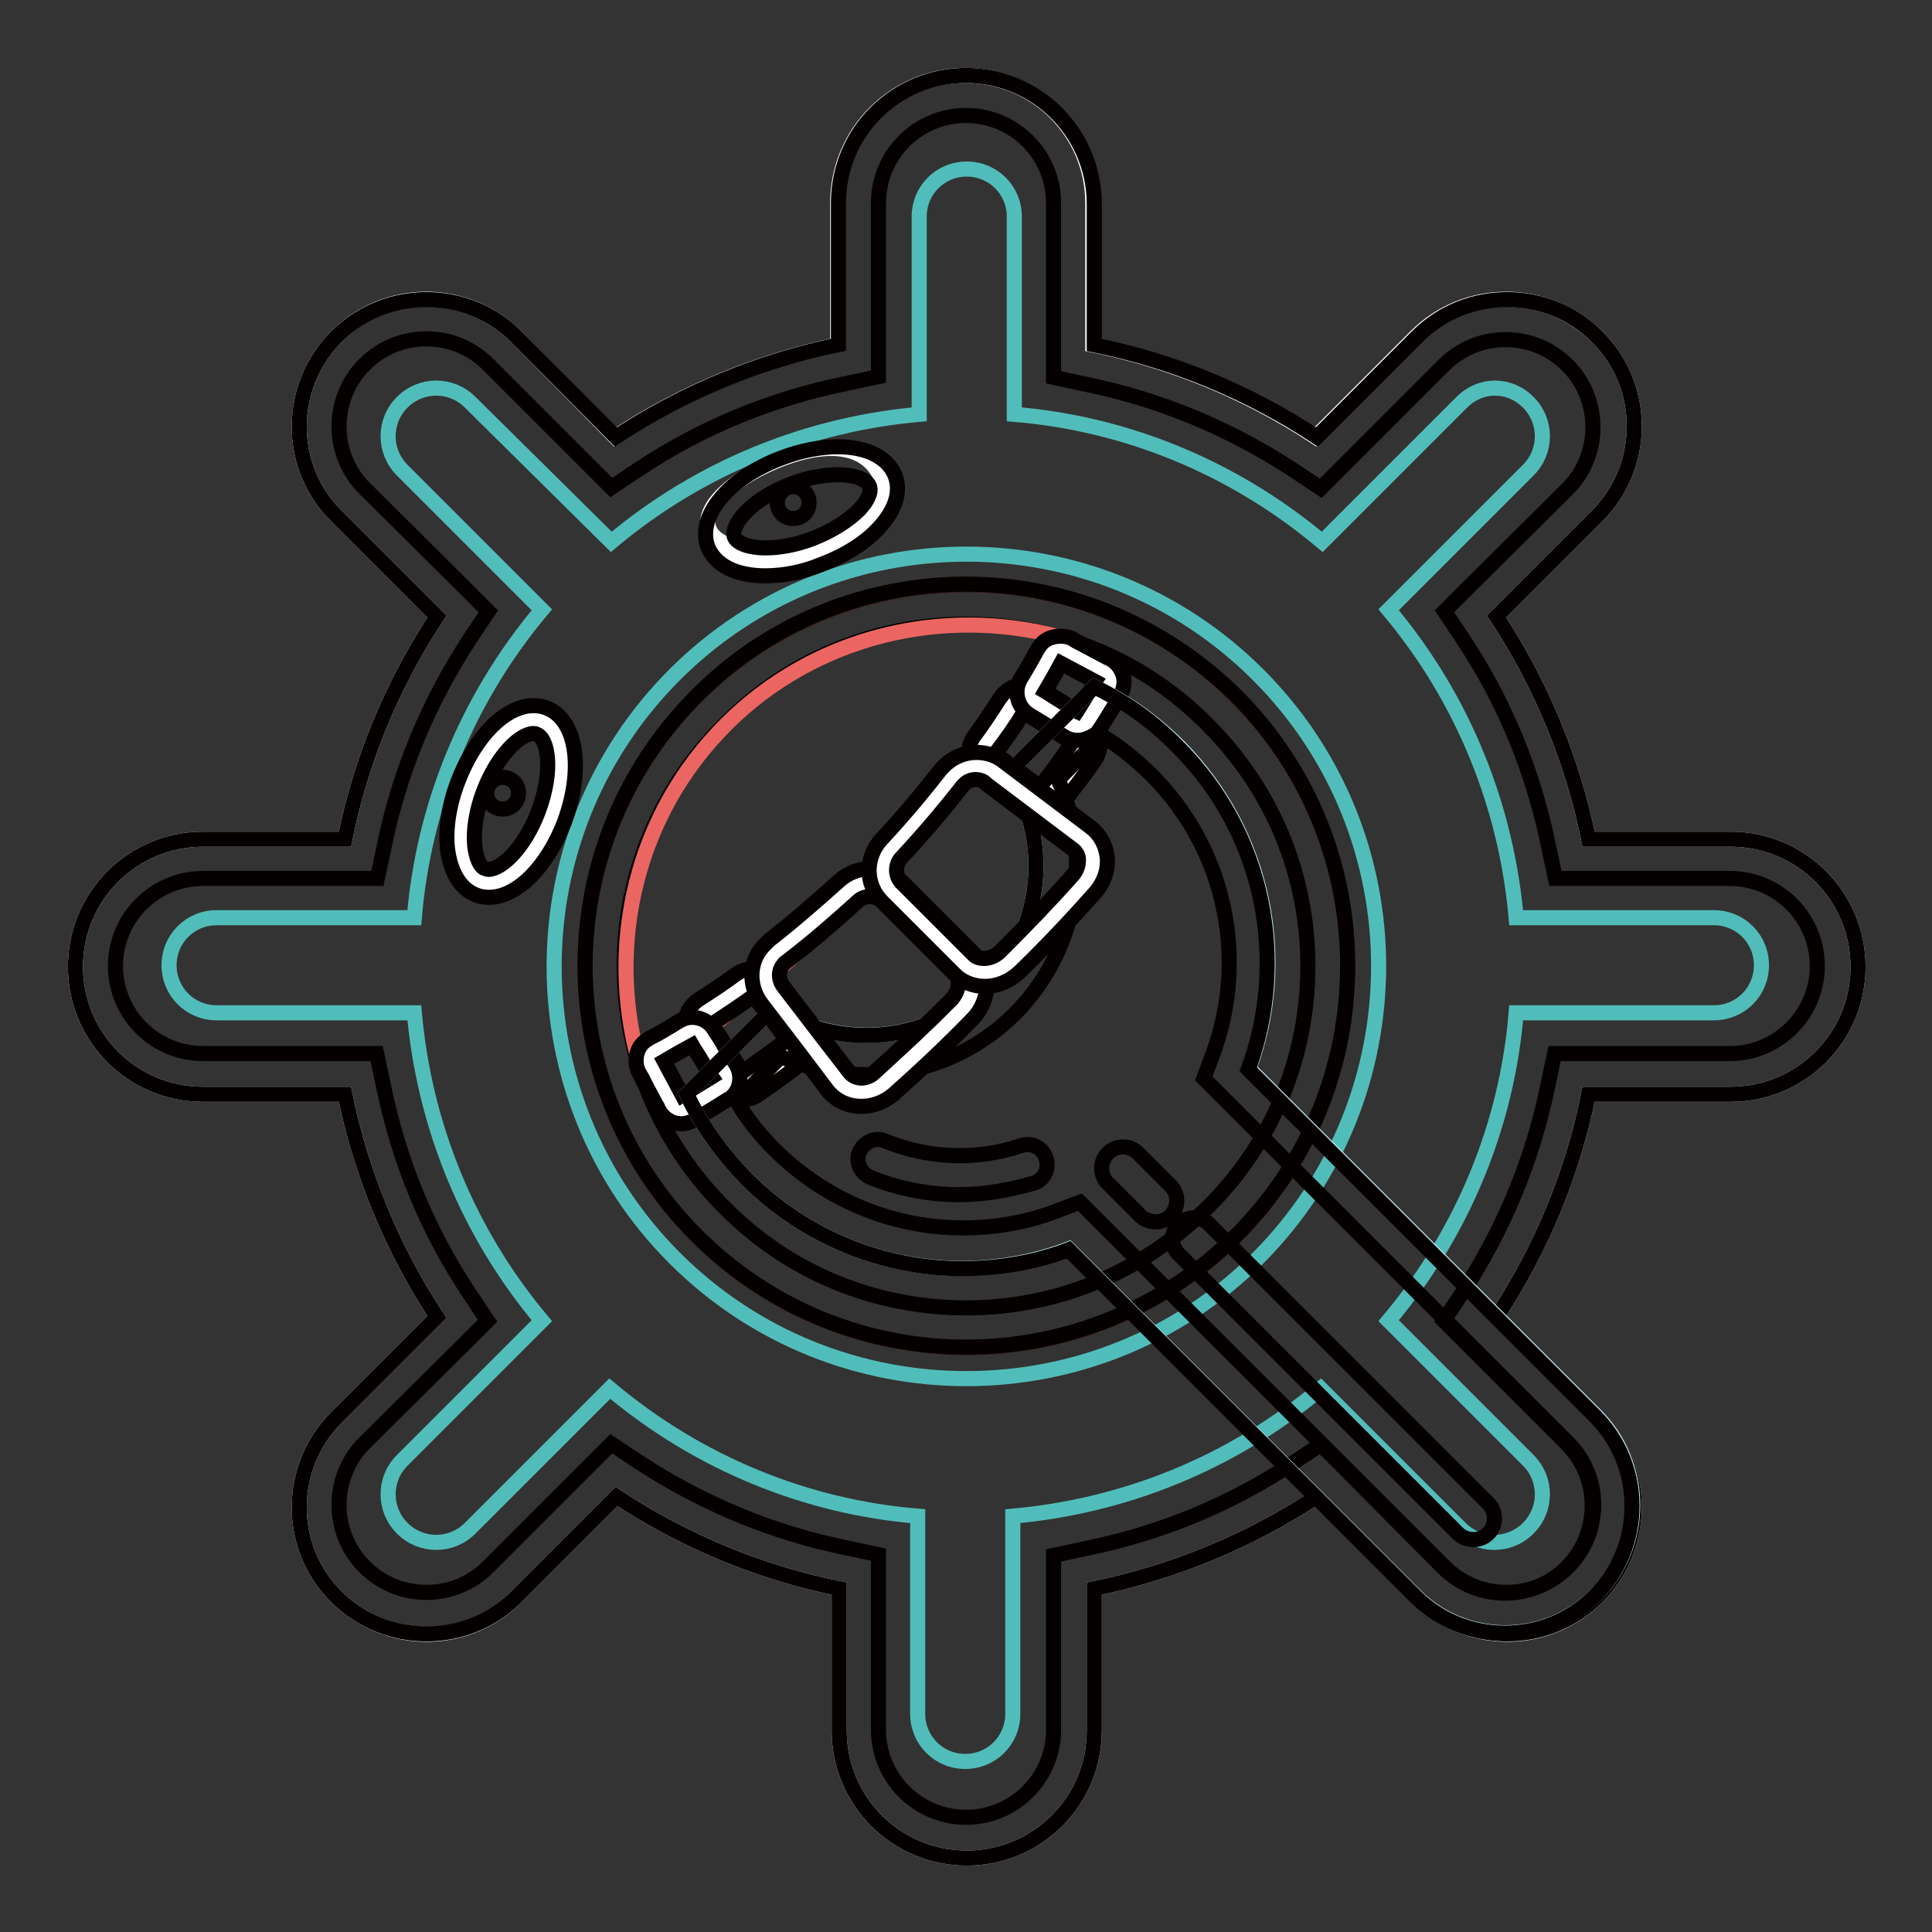 <?xml version="1.0" encoding="utf-8"?>
<!-- Svg Vector Icons : http://www.onlinewebfonts.com/icon -->
<!DOCTYPE svg PUBLIC "-//W3C//DTD SVG 1.1//EN" "http://www.w3.org/Graphics/SVG/1.1/DTD/svg11.dtd">
<svg version="1.1" xmlns="http://www.w3.org/2000/svg" xmlns:xlink="http://www.w3.org/1999/xlink" x="0px" y="0px" viewBox="0 0 256 256" enable-background="new 0 0 256 256" xml:space="preserve">
<rect x="0" y="0" width="256" height="256" fill="#333333" stroke="none"/>
<g> <path stroke-width="2" fill-opacity="0" stroke="#ffffff"  d="M187.6,44.6l-13.3,13.3c-9.1-6-19.1-10.1-29.5-12.2V26.9c0-9.3-7.5-16.9-16.9-16.9 c-9.3,0-16.9,7.5-16.9,16.9v18.8c-10.3,2.1-20.4,6.2-29.5,12.2L68.4,44.6c-6.6-6.6-17.3-6.6-23.8,0c-6.6,6.6-6.6,17.3,0,23.8 l13.3,13.3c-6,9.1-10.1,19.1-12.2,29.5H26.9c-9.3,0-16.9,7.5-16.9,16.9c0,9.3,7.5,16.9,16.9,16.9h18.8c2.1,10.3,6.2,20.4,12.2,29.5 l-13.3,13.3c-6.6,6.6-6.6,17.3,0,23.8c6.6,6.6,17.3,6.6,23.8,0l13.3-13.3c9.1,6,19.1,10.1,29.5,12.2v18.8c0,9.3,7.5,16.9,16.9,16.9 c9.3,0,16.9-7.5,16.9-16.9v-18.8c10.3-2.1,20.4-6.2,29.5-12.2l13.3,13.3c6.6,6.6,17.3,6.6,23.8,0c6.6-6.6,6.6-17.3,0-23.8 l-13.3-13.3c6-9.1,10.1-19.1,12.2-29.5h18.8c9.3,0,16.9-7.5,16.9-16.9c0-9.3-7.5-16.9-16.9-16.9h-18.8 c-2.1-10.3-6.2-20.4-12.2-29.5l13.3-13.3c6.6-6.6,6.6-17.3,0-23.8C204.9,38,194.2,38,187.6,44.6L187.6,44.6z"/> <path stroke-width="2" fill-opacity="0" stroke="#040000"  d="M128,15.3c6.4,0,11.6,5.2,11.6,11.6V50l4.2,0.9c9.9,2,19.2,5.9,27.6,11.4l3.6,2.4l3-3l13.3-13.3 c2.2-2.2,5.1-3.4,8.2-3.4c3.1,0,6,1.2,8.2,3.4c4.5,4.5,4.5,11.9,0,16.4L194.4,78l-3,3l2.4,3.6c5.6,8.4,9.4,17.7,11.4,27.6l0.9,4.2 h23.1c6.4,0,11.6,5.2,11.6,11.6s-5.2,11.6-11.6,11.6H206l-0.9,4.2c-2,9.9-5.9,19.2-11.4,27.6l-2.4,3.6l3,3l13.3,13.3 c4.5,4.5,4.5,11.9,0,16.4c-2.2,2.2-5.1,3.4-8.2,3.4s-6-1.2-8.2-3.4L178,194.4l-3-3l-3.6,2.4c-8.4,5.6-17.7,9.4-27.6,11.4l-4.2,0.9 v23.1c0,6.4-5.2,11.6-11.6,11.6c-6.4,0-11.6-5.2-11.6-11.6V206l-4.2-0.9c-9.9-2-19.2-5.9-27.6-11.4l-3.6-2.4l-3,3l-13.3,13.3 c-2.2,2.2-5.1,3.4-8.2,3.4c-3.1,0-6-1.2-8.2-3.4c-4.5-4.5-4.5-11.9,0-16.4L61.6,178l3-3l-2.4-3.6c-5.6-8.4-9.4-17.7-11.4-27.6 l-0.9-4.2H26.9c-6.4,0-11.6-5.2-11.6-11.6c0-6.4,5.2-11.6,11.6-11.6H50l0.9-4.2c2-9.9,5.9-19.2,11.4-27.6l2.4-3.6l-3-3L48.3,64.7 c-4.5-4.5-4.5-11.9,0-16.4c2.2-2.2,5.1-3.4,8.2-3.4c3.1,0,6,1.2,8.2,3.4L78,61.6l3,3l3.6-2.4c8.4-5.6,17.7-9.4,27.6-11.4l4.2-0.9 V26.9C116.4,20.5,121.6,15.3,128,15.3 M128,10c-9.3,0-16.9,7.5-16.9,16.9v18.8c-10.3,2.1-20.4,6.2-29.5,12.2L68.4,44.6 c-3.3-3.3-7.6-4.9-11.9-4.9c-4.3,0-8.6,1.6-11.9,4.9c-6.6,6.6-6.6,17.3,0,23.8l13.3,13.3c-6,9.1-10.1,19.1-12.2,29.5H26.9 c-9.3,0-16.9,7.5-16.9,16.9c0,9.3,7.5,16.9,16.9,16.9h18.8c2.1,10.3,6.2,20.4,12.2,29.5l-13.3,13.3c-6.6,6.6-6.6,17.3,0,23.8 c3.3,3.3,7.6,4.9,11.9,4.9c4.3,0,8.6-1.6,11.9-4.9l13.3-13.3c9.1,6,19.1,10.1,29.5,12.2v18.8c0,9.3,7.5,16.9,16.9,16.9 c9.3,0,16.9-7.5,16.9-16.9v-18.8c10.3-2.1,20.4-6.2,29.5-12.2l13.3,13.3c3.3,3.3,7.6,4.9,11.9,4.9c4.3,0,8.6-1.6,11.9-4.9 c6.6-6.6,6.6-17.3,0-23.8l-13.3-13.3c6-9.1,10.1-19.1,12.2-29.5h18.8c9.3,0,16.9-7.5,16.9-16.9c0-9.3-7.5-16.9-16.9-16.9h-18.8 c-2.1-10.3-6.2-20.4-12.2-29.5l13.3-13.3c6.6-6.6,6.6-17.3,0-23.8c-3.3-3.3-7.6-4.9-11.9-4.9c-4.3,0-8.6,1.6-11.9,4.9l-13.3,13.3 c-9.1-6-19.1-10.1-29.5-12.2V26.9C144.9,17.5,137.3,10,128,10L128,10z"/> <path stroke-width="2" fill-opacity="0" stroke="#51bdbb"  d="M193.7,53.3l-18.5,18.5c-11.9-10-26.2-15.7-40.8-16.9V28.7c0-3.5-2.8-6.3-6.3-6.3c-3.5,0-6.3,2.8-6.3,6.3 v26.2c-14.6,1.3-28.9,6.9-40.8,16.9L62.3,53.3c-2.5-2.5-6.5-2.5-9,0c-2.5,2.5-2.5,6.5,0,9l18.5,18.5c-10,11.9-15.7,26.2-16.9,40.8 H28.7c-3.5,0-6.3,2.8-6.3,6.3c0,3.5,2.8,6.3,6.3,6.3h26.2c1.3,14.6,6.9,28.9,16.9,40.8l-18.5,18.5c-2.5,2.5-2.5,6.5,0,9 c2.5,2.5,6.5,2.5,9,0l18.5-18.5c11.9,10,26.2,15.7,40.8,16.9v26.2c0,3.5,2.8,6.3,6.3,6.3c3.5,0,6.3-2.8,6.3-6.3v-26.2 c14.6-1.3,28.9-6.9,40.8-16.9l18.5,18.5c2.5,2.5,6.5,2.5,9,0s2.5-6.5,0-9l-18.5-18.5c10-11.9,15.7-26.2,16.9-40.8h26.2 c3.5,0,6.3-2.8,6.3-6.3c0-3.5-2.8-6.3-6.3-6.3h-26.2c-1.3-14.6-6.9-28.9-16.9-40.8l18.5-18.5c2.5-2.5,2.5-6.5,0-9 S196.2,50.8,193.7,53.3z M166.7,166.7c-21.3,21.3-56,21.3-77.3,0c-21.3-21.3-21.3-56,0-77.3c21.3-21.3,56-21.3,77.3,0 C188,110.7,188,145.3,166.7,166.7z"/> <path stroke-width="2" fill-opacity="0" stroke="#3a1919"  d="M163.8,92.3c19.7,19.7,19.7,51.8,0,71.5c-19.7,19.7-51.8,19.7-71.5,0c-19.7-19.7-19.7-51.8,0-71.5 S144,72.5,163.8,92.3L163.8,92.3z"/> <path stroke-width="2" fill-opacity="0" stroke="#040000"  d="M128,82.7c12.1,0,23.5,4.7,32,13.3c8.6,8.6,13.3,19.9,13.3,32c0,12.1-4.7,23.5-13.3,32 c-8.6,8.6-19.9,13.3-32,13.3c-12.1,0-23.5-4.7-32-13.3c-8.6-8.6-13.3-19.9-13.3-32c0-12.1,4.7-23.5,13.3-32 C104.5,87.4,115.9,82.7,128,82.7 M128,77.4c-12.9,0-25.9,4.9-35.7,14.8c-19.7,19.7-19.7,51.8,0,71.5c9.9,9.9,22.8,14.8,35.7,14.8 c12.9,0,25.9-4.9,35.8-14.8c19.7-19.7,19.7-51.8,0-71.5C153.9,82.4,140.9,77.4,128,77.4z"/> <path stroke-width="2" fill-opacity="0" stroke="#eb6662"  d="M84.6,140.5c-4.2-15.4-0.4-32.5,11.6-44.5C108,84.2,125,80.3,140.4,84.4C148.1,86.5,86.6,148.2,84.6,140.5z "/> <path stroke-width="2" fill-opacity="0" stroke="#ffffff"  d="M93.2,134.3c0.1-0.1,0.2-0.2,0.3-0.3c1.7-1.1,3.4-2.3,5.1-3.5c0.9-0.6,2.1-0.5,2.8,0.4 c1.4,1.8,2.8,3.7,4.2,5.5c0.6,0.8,0.5,2-0.2,2.7c-0.1,0.1-0.2,0.2-0.2,0.2c-1.8,1.4-3.6,2.7-5.4,4c-1,0.7-2.3,0.4-2.9-0.6 c-1.3-2-2.5-4-3.8-6C92.5,136,92.6,134.9,93.2,134.3"/> <path stroke-width="2" fill-opacity="0" stroke="#040000"  d="M98.5,145.7c-1.3,0-2.6-0.7-3.3-1.8l-3.8-6c-1-1.6-0.8-3.5,0.4-4.8c0.2-0.2,0.4-0.4,0.7-0.6 c1.7-1.1,3.4-2.2,5-3.4c0.7-0.5,1.4-0.7,2.3-0.7c1.2,0,2.4,0.6,3.1,1.5c0.8,1,1.6,2.1,2.4,3.1l1.8,2.4c1.2,1.5,1,3.7-0.4,5.1 c-0.1,0.1-0.3,0.3-0.5,0.4c-1.8,1.4-3.6,2.7-5.5,4C100.1,145.4,99.3,145.7,98.5,145.7z M99.8,132C99.8,132,99.8,132,99.8,132 c-1.8,1.3-3.5,2.4-5.3,3.6c0,0,0,0,0,0c0,0-0.1,0.2,0,0.3l3.8,6c0,0,0.1,0.1,0.1,0.1c0.1,0,0.1,0,0.2-0.1c1.8-1.3,3.6-2.6,5.4-3.9 c0,0,0,0,0,0c0.1-0.1,0.1-0.3,0.1-0.4l-1.8-2.4c-0.8-1-1.6-2.1-2.4-3.1C100,132,99.9,132,99.8,132z"/> <path stroke-width="2" fill-opacity="0" stroke="#ffffff"  d="M86.5,139.4c0.1-0.1,0.2-0.2,0.4-0.3c1.4-0.8,2.8-1.5,4.1-2.4c0.7-0.4,1.7-0.2,2.2,0.6 c1,1.5,1.9,3.1,2.9,4.6c0.4,0.6,0.3,1.5-0.2,2c-0.1,0.1-0.2,0.2-0.3,0.3c-1.4,0.9-2.9,1.8-4.3,2.6c-0.8,0.4-1.7,0.2-2.2-0.6 c0,0,0,0,0-0.1c-0.9-1.6-1.8-3.3-2.6-4.9C85.9,140.6,86,139.9,86.5,139.4"/> <path stroke-width="2" fill-opacity="0" stroke="#040000"  d="M90.3,148.9c-1.3,0-2.4-0.7-3-1.8c-0.9-1.6-1.8-3.3-2.6-4.9c-0.7-1.3-0.5-3,0.5-4c0.2-0.2,0.5-0.4,0.8-0.6 c1.4-0.7,2.7-1.5,4-2.3c0.5-0.3,1.1-0.5,1.7-0.5c1.2,0,2.3,0.6,2.9,1.6c0.5,0.8,1,1.5,1.4,2.3c0.5,0.8,1,1.6,1.5,2.3 c0.8,1.3,0.7,3.1-0.4,4.2c-0.2,0.2-0.4,0.4-0.7,0.5c-1.4,0.9-2.9,1.8-4.4,2.7C91.5,148.7,90.9,148.9,90.3,148.9z M88,140.6 c0.8,1.5,1.6,3,2.4,4.5c1.3-0.8,2.6-1.6,3.9-2.4c-0.5-0.7-0.9-1.4-1.3-2.1c-0.4-0.7-0.9-1.4-1.3-2.1 C90.4,139.2,89.2,139.9,88,140.6L88,140.6z"/> <path stroke-width="2" fill-opacity="0" stroke="#ffffff"  d="M134.3,93.2c-0.1,0.1-0.2,0.2-0.3,0.3c-1.1,1.7-2.3,3.4-3.5,5.1c-0.6,0.9-0.5,2.1,0.4,2.8 c1.8,1.4,3.7,2.8,5.5,4.2c0.8,0.6,2,0.5,2.7-0.2c0.1-0.1,0.2-0.2,0.2-0.2c1.4-1.8,2.7-3.6,4-5.4c0.7-1,0.4-2.3-0.6-2.9 c-2-1.3-4-2.5-6-3.8C136,92.5,134.9,92.6,134.3,93.2"/> <path stroke-width="2" fill-opacity="0" stroke="#040000"  d="M137.7,107.9L137.7,107.9c-0.9,0-1.7-0.3-2.3-0.8c-0.8-0.6-1.6-1.2-2.4-1.8c-1-0.8-2.1-1.6-3.1-2.4 c-1.7-1.3-2-3.7-0.8-5.4c1.2-1.6,2.3-3.3,3.4-5c0.2-0.2,0.3-0.5,0.6-0.7c0.7-0.7,1.7-1.1,2.7-1.1c0.8,0,1.5,0.2,2.1,0.6l6.1,3.8 c0.9,0.6,1.5,1.4,1.7,2.5c0.2,1,0,2.2-0.6,3.1c-1.3,1.9-2.7,3.7-4.1,5.5c-0.1,0.1-0.2,0.3-0.4,0.4 C139.7,107.5,138.7,107.9,137.7,107.9L137.7,107.9z M135.7,94.5c0,0-0.1,0-0.1,0c-1.1,1.8-2.3,3.5-3.6,5.2c0,0.1,0,0.2,0.1,0.3 c1,0.8,2.1,1.6,3.1,2.3c0.8,0.6,1.6,1.2,2.4,1.8c0,0,0.1,0,0.1,0c0.1,0,0.2,0,0.3-0.1c0,0,0,0,0,0c1.4-1.8,2.7-3.6,3.9-5.4 c0.1-0.1,0.1-0.2,0.1-0.2c0,0,0-0.1-0.1-0.1l-6.1-3.8C135.8,94.5,135.7,94.5,135.7,94.5L135.7,94.5z"/> <path stroke-width="2" fill-opacity="0" stroke="#ffffff"  d="M139.4,86.5c-0.1,0.1-0.2,0.2-0.3,0.4c-0.8,1.4-1.5,2.8-2.4,4.1c-0.4,0.7-0.2,1.7,0.6,2.2 c1.5,1,3.1,1.9,4.6,2.9c0.6,0.4,1.5,0.3,2-0.2c0.1-0.1,0.2-0.2,0.3-0.3c0.9-1.4,1.8-2.9,2.6-4.3c0.4-0.8,0.2-1.7-0.6-2.2 c0,0,0,0-0.1,0c-1.6-0.9-3.3-1.8-4.9-2.6C140.6,85.9,139.9,86,139.4,86.5"/> <path stroke-width="2" fill-opacity="0" stroke="#040000"  d="M142.8,98.1L142.8,98.1c-0.7,0-1.3-0.2-1.8-0.5c-0.8-0.5-1.6-1-2.3-1.5c-0.8-0.5-1.5-0.9-2.3-1.4 c-1.6-1-2.1-3.1-1.2-4.7c0.8-1.3,1.6-2.7,2.3-4c0.2-0.3,0.4-0.6,0.6-0.8c0.6-0.6,1.5-0.9,2.4-0.9c0.6,0,1.2,0.1,1.7,0.4 c1.6,0.9,3.3,1.8,4.9,2.6c0.8,0.4,1.4,1.2,1.7,2.1c0.3,0.9,0.1,1.8-0.3,2.7c-0.9,1.5-1.8,3-2.7,4.4c-0.2,0.2-0.3,0.5-0.5,0.7 C144.5,97.7,143.7,98.1,142.8,98.1L142.8,98.1z M138.5,91.6c0.7,0.4,1.4,0.9,2.1,1.3c0.7,0.4,1.4,0.9,2.1,1.3 c0.8-1.3,1.6-2.6,2.4-3.9c-1.5-0.8-3-1.6-4.5-2.4C139.9,89.2,139.2,90.4,138.5,91.6L138.5,91.6z"/> <path stroke-width="2" fill-opacity="0" stroke="#c1e5f2"  d="M156.2,98.9c-3.3-3.3-7.1-6-11.2-7.9l-11.4,11.4c5.7,8.7,4.8,20.5-2.9,28.2c-7.7,7.7-19.5,8.6-28.2,2.9 L91,145c1.9,4,4.6,7.8,7.9,11.2c11.6,11.6,28.4,14.7,42.7,9.3l45.9,45.9c6.6,6.6,17.3,6.6,23.9,0c6.6-6.6,6.6-17.3,0-23.9 l-45.9-45.9C170.8,127.3,167.7,110.5,156.2,98.9L156.2,98.9z"/> <path stroke-width="2" fill-opacity="0" stroke="#040000"  d="M146,97.5c2.4,1.4,4.5,3.2,6.5,5.1c4.9,4.9,8.2,11,9.6,17.6c1.4,6.5,0.9,13.3-1.4,19.5l-1.2,3.2l2.4,2.4 l45.9,45.9c4.5,4.5,4.5,11.9,0,16.4c-2.2,2.2-5.1,3.4-8.2,3.4s-6-1.2-8.2-3.4l-45.9-45.9l-2.4-2.4l-3.2,1.2 c-3.9,1.5-8.1,2.2-12.3,2.2c-9.4,0-18.2-3.7-24.9-10.3c-2-2-3.7-4.1-5.1-6.5l5.9-5.9c3.6,1.6,7.4,2.4,11.4,2.4 c7.4,0,14.4-2.9,19.6-8.1c4.5-4.5,7.4-10.6,8-16.9c0.5-4.8-0.3-9.7-2.3-14.1L146,97.5 M145,91l-11.4,11.4 c5.7,8.7,4.8,20.5-2.9,28.2c-4.4,4.4-10.1,6.6-15.9,6.6c-4.3,0-8.6-1.2-12.3-3.7L91,145c1.9,4,4.6,7.8,7.9,11.2 c7.9,7.9,18.3,11.9,28.6,11.9c4.8,0,9.6-0.8,14.1-2.5l45.9,45.9c3.3,3.3,7.6,4.9,11.9,4.9c4.3,0,8.6-1.6,11.9-4.9 c6.6-6.6,6.6-17.3,0-23.9l-45.9-45.9c5.3-14.4,2.2-31.2-9.3-42.7C152.8,95.6,149.1,93,145,91L145,91z"/> <path stroke-width="2" fill-opacity="0" stroke="#ffffff"  d="M102.6,126.5c0.1-0.1,0.3-0.3,0.4-0.4c3.3-2.6,6.4-5.2,9.4-8c1.6-1.5,4.1-1.5,5.7,0.1l9.6,9.6 c1.6,1.5,1.4,4.3-0.3,6.1c0,0,0,0,0,0c-3.3,3.4-6.8,6.6-10.3,9.8c-1.9,1.7-4.7,1.5-6.1-0.4c-2.9-3.8-5.8-7.6-8.6-11.4 C101.1,130.2,101.2,127.9,102.6,126.5"/> <path stroke-width="2" fill-opacity="0" stroke="#040000"  d="M114.1,146.6c-1.8,0-3.5-0.8-4.6-2.3l-3.7-4.9c-1.6-2.1-3.3-4.3-4.9-6.4c-1.8-2.4-1.7-5.7,0.4-7.8 c0.2-0.2,0.4-0.4,0.6-0.6c3.2-2.5,6.3-5.2,9.3-7.9c1.1-1,2.6-1.6,4.1-1.6c1.6,0,3.1,0.6,4.2,1.7l9.6,9.6c2.3,2.2,2.2,6.1-0.2,8.6 l0,0l-0.1,0.1c-3.3,3.4-6.8,6.7-10.4,9.9C117.1,146.1,115.6,146.6,114.1,146.6z M115.3,118.8c-0.6,0-1.2,0.2-1.6,0.6 c-3.1,2.8-6.3,5.6-9.6,8.1c-0.1,0.1-0.2,0.1-0.2,0.2c-0.8,0.8-0.8,2.1-0.1,3c1.6,2.1,3.3,4.3,4.9,6.4l3.8,4.9 c0.4,0.5,1,0.8,1.6,0.8c0.6,0,1.2-0.2,1.7-0.7c3.5-3.1,6.9-6.3,10.2-9.6c0,0,0-0.1,0.1-0.1c1-1.1,1.2-2.7,0.3-3.5l-9.6-9.6 C116.4,119.1,115.9,118.8,115.3,118.8z"/> <path stroke-width="2" fill-opacity="0" stroke="#ffffff"  d="M126.5,102.6c-0.1,0.1-0.3,0.3-0.4,0.4c-2.6,3.3-5.2,6.4-8,9.4c-1.5,1.6-1.5,4.1,0.1,5.7l9.6,9.6 c1.5,1.6,4.3,1.4,6.1-0.3c0,0,0,0,0,0c3.4-3.3,6.6-6.8,9.8-10.3c1.7-1.9,1.5-4.7-0.4-6.1c-3.8-2.9-7.6-5.8-11.4-8.6 C130.2,101.1,127.9,101.2,126.5,102.6"/> <path stroke-width="2" fill-opacity="0" stroke="#040000"  d="M130.5,130.7c-1.6,0-3-0.6-4-1.6l-9.6-9.6c-2.3-2.3-2.3-5.9-0.1-8.3c2.8-3,5.4-6.1,7.9-9.3 c0.2-0.2,0.4-0.4,0.6-0.6c1.1-1,2.5-1.6,4.1-1.6c1.3,0,2.6,0.4,3.7,1.3l11.4,8.6c1.3,1,2,2.4,2.2,3.9c0.2,1.7-0.4,3.4-1.6,4.8 c-3.2,3.6-6.5,7.1-9.9,10.4l-0.1,0.1C133.8,130,132.2,130.7,130.5,130.7L130.5,130.7z M129.3,103.3c-0.6,0-1.1,0.2-1.5,0.6 c-0.1,0.1-0.1,0.1-0.2,0.2c-2.6,3.3-5.3,6.5-8.2,9.6c-0.8,0.9-0.8,2.3,0,3.2l9.6,9.6c0.4,0.4,0.9,0.5,1.4,0.5c0.7,0,1.4-0.3,2-0.8 l0.1-0.1l0.1-0.1c3.3-3.3,6.5-6.6,9.6-10.1c0.5-0.6,0.7-1.3,0.7-2c0-0.4-0.2-1-0.8-1.4l-11.4-8.6 C130.4,103.5,129.8,103.3,129.3,103.3z"/> <path stroke-width="2" fill-opacity="0" stroke="#040000"  d="M153.1,161.9c-0.7,0-1.5-0.3-2-0.8l-4.3-4.3c-1.1-1.1-1.1-2.9,0-4c1.1-1.1,2.9-1.1,4,0l4.3,4.3 c1.1,1.1,1.1,2.9,0,4C154.6,161.6,153.9,161.9,153.1,161.9z M195.2,204c-0.7,0-1.5-0.3-2-0.8l-37-37c-1.1-1.1-1.1-2.9,0-4 s2.9-1.1,4,0l37,37c1.1,1.1,1.1,2.9,0,4C196.7,203.7,196,204,195.2,204L195.2,204z M127.1,158.3c-4.1,0-8.1-0.8-11.8-2.3 c-1.3-0.6-2-2.1-1.4-3.4c0.6-1.3,2.1-2,3.4-1.4c5.7,2.3,12.1,2.6,18,0.6c1.4-0.5,2.9,0.3,3.3,1.7c0.5,1.4-0.3,2.9-1.7,3.3 C133.7,157.7,130.4,158.3,127.1,158.3L127.1,158.3z"/> <path stroke-width="2" fill-opacity="0" stroke="#ffffff"  d="M63.7,116.9c2.9,1.1,7.1-2.8,9.4-8.6c2.2-5.9,1.7-11.6-1.3-12.7c-2.9-1.1-7.1,2.8-9.4,8.6 C60.2,110.1,60.7,115.8,63.7,116.9L63.7,116.9z"/> <path stroke-width="2" fill-opacity="0" stroke="#040000"  d="M64.8,118.9c-0.6,0-1.2-0.1-1.7-0.3c-2.1-0.8-3.4-3-3.8-6.1c-0.3-2.7,0.2-5.9,1.4-9c2.3-6,6.3-10,10-10 c0.6,0,1.2,0.1,1.7,0.3c4,1.5,5,8,2.4,15.1C72.5,114.9,68.5,118.9,64.8,118.9z M70.7,97.2c-1.8,0-4.8,2.9-6.6,7.6 c-1,2.6-1.4,5.2-1.2,7.3c0.2,1.6,0.7,2.8,1.4,3c0.1,0,0.3,0.1,0.4,0.1c1.8,0,4.8-2.9,6.6-7.6c2.1-5.5,1.3-9.8-0.2-10.3 C71,97.2,70.9,97.2,70.7,97.2z"/> <path stroke-width="2" fill-opacity="0" stroke="#040000"  d="M64.5,105.1c0,1.2,0.9,2.1,2.1,2.1c1.2,0,2.1-0.9,2.1-2.1c0-1.2-0.9-2.1-2.1-2.1 C65.5,103,64.5,103.9,64.5,105.1z"/> <path stroke-width="2" fill-opacity="0" stroke="#ffffff"  d="M116.9,63.7c-1.4-3.8-5.6-5.8-13.3-2.9c-7.6,2.9-12.7,8.3-8,11c1.1,2.9,6.8,3.5,12.7,1.3 C114.1,70.8,118,66.6,116.9,63.7L116.9,63.7z"/> <path stroke-width="2" fill-opacity="0" stroke="#040000"  d="M101.4,76.3L101.4,76.3c-3.9,0-6.6-1.4-7.6-3.8c-1.5-4,2.6-9.1,9.7-11.8c2.6-1,5.2-1.5,7.5-1.5 c3.9,0,6.6,1.4,7.6,3.8c0.8,2.1,0.1,4.5-2.1,6.9c-1.8,2-4.5,3.7-7.7,4.9C106.4,75.8,103.8,76.3,101.4,76.3z M111.1,62.9 c-1.9,0-4.1,0.4-6.2,1.2c-5.5,2.1-8.1,5.5-7.6,7c0.3,0.9,2,1.5,4.1,1.5h0c1.9,0,4.1-0.4,6.2-1.2c2.6-1,4.8-2.4,6.3-3.9 c1.1-1.2,1.6-2.3,1.3-3.1C114.8,63.5,113.2,62.9,111.1,62.9z"/> <path stroke-width="2" fill-opacity="0" stroke="#040000"  d="M103,66.6c0,1.2,0.9,2.1,2.1,2.1c1.2,0,2.1-0.9,2.1-2.1s-0.9-2.1-2.1-2.1C103.9,64.5,103,65.5,103,66.6z"/></g>
</svg>